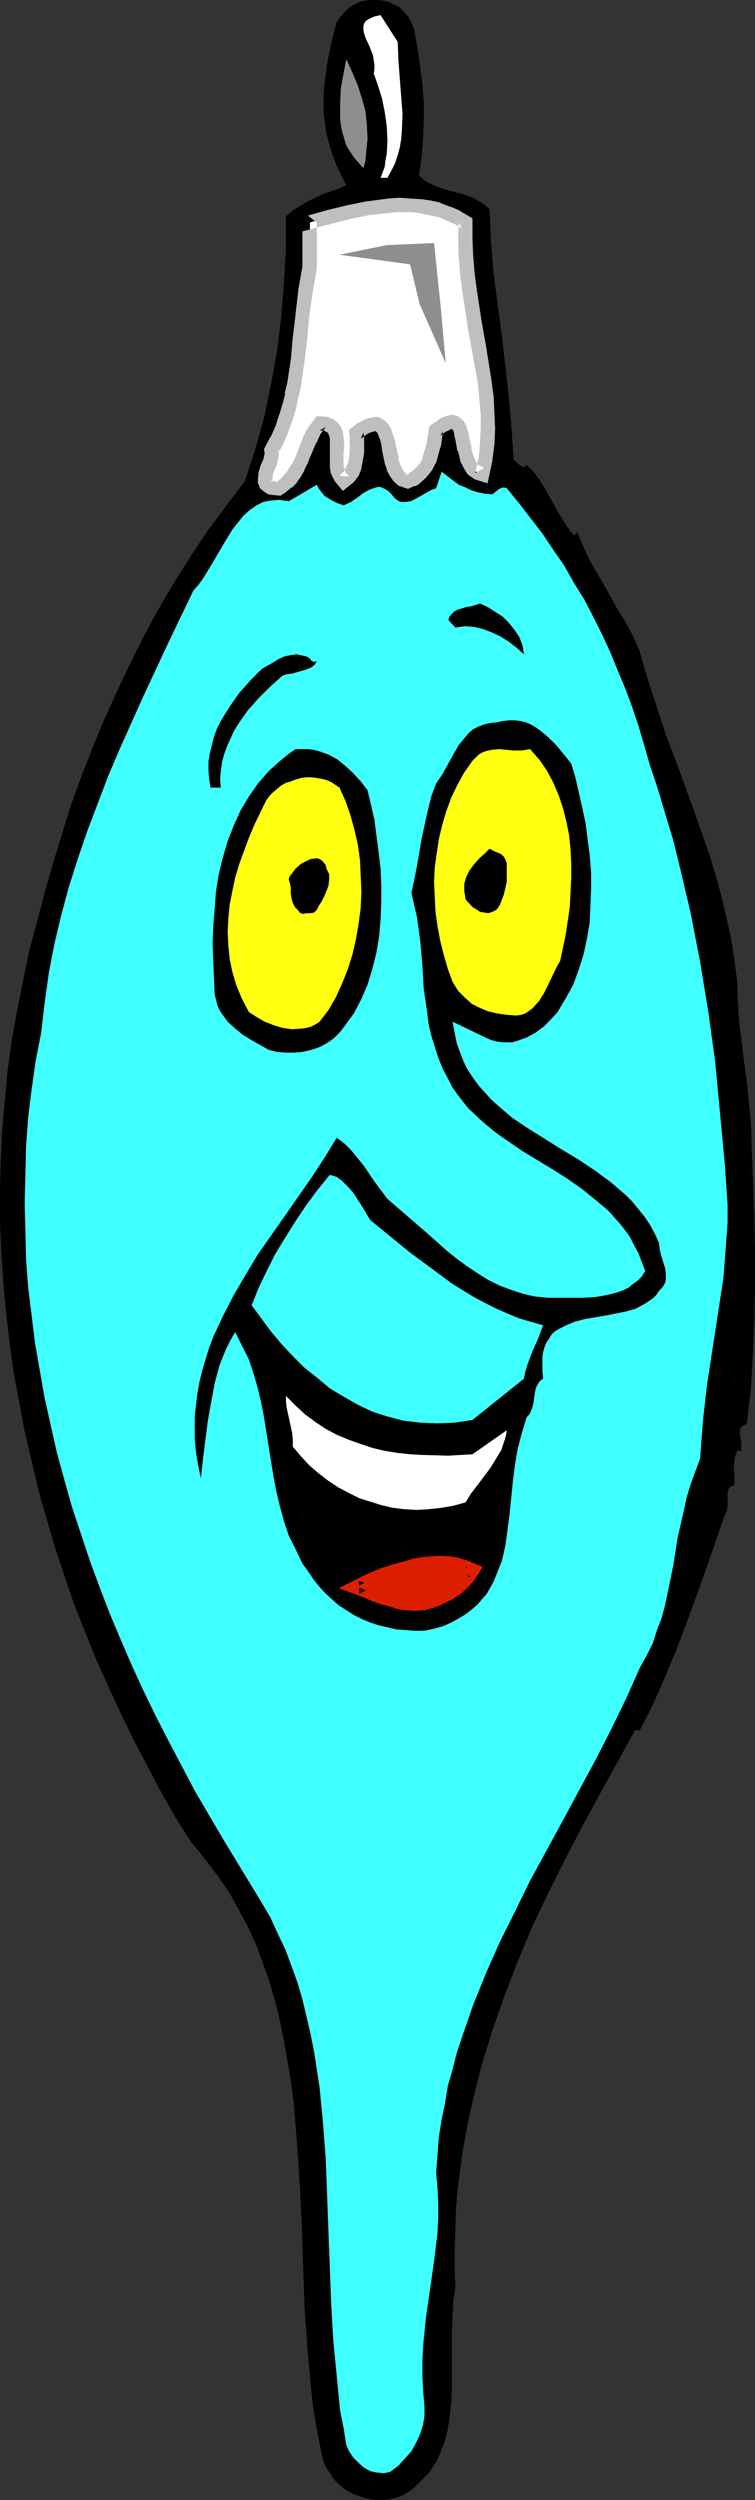 <?xml version="1.0" encoding="UTF-8" standalone="no"?>
<svg
   version="1.0"
   width="47.069mm"
   height="155.668mm"
   id="svg19"
   sodipodi:docname="Ornament - Cartoon 2.wmf"
   xmlns:inkscape="http://www.inkscape.org/namespaces/inkscape"
   xmlns:sodipodi="http://sodipodi.sourceforge.net/DTD/sodipodi-0.dtd"
   xmlns="http://www.w3.org/2000/svg"
   xmlns:svg="http://www.w3.org/2000/svg">
  <rect width="100%" height="100%" fill="#333333" stroke="none"/>
  <sodipodi:namedview
     id="namedview19"
     pagecolor="#ffffff"
     bordercolor="#000000"
     borderopacity="0.25"
     inkscape:showpageshadow="2"
     inkscape:pageopacity="0.0"
     inkscape:pagecheckerboard="0"
     inkscape:deskcolor="#d1d1d1"
     inkscape:document-units="mm" />
  <defs
     id="defs1">
    <pattern
       id="WMFhbasepattern"
       patternUnits="userSpaceOnUse"
       width="6"
       height="6"
       x="0"
       y="0" />
  </defs>
  <path
     style="fill:#000000;fill-opacity:1;fill-rule:evenodd;stroke:none"
     d="m 97.593,6.948 0.808,4.686 0.646,4.363 0.485,4.04 0.323,4.201 v 4.04 l -0.162,4.04 -0.323,4.363 -0.646,4.525 0.808,0.808 0.969,0.808 2.101,0.97 2.262,0.808 4.363,1.131 2.262,0.808 1.939,1.131 1.131,0.808 0.808,0.808 0.323,7.756 0.646,7.595 0.969,7.272 0.969,7.272 0.808,7.11 0.808,7.272 0.646,7.272 0.485,7.433 0.808,0.646 0.808,0.646 0.485,0.323 h 0.323 l 0.323,-0.162 0.323,-0.323 1.616,1.616 1.454,1.939 1.293,2.101 2.424,4.363 1.293,2.262 1.454,2.262 1.616,2.101 0.808,-0.808 1.454,3.555 1.616,3.393 4.039,6.948 1.939,3.555 2.101,3.393 1.939,3.555 1.616,3.717 1.454,5.171 1.616,5.009 3.232,9.857 1.777,4.686 1.777,4.686 3.393,9.372 3.232,9.211 1.454,4.848 1.293,4.686 1.131,4.848 1.131,5.009 0.808,5.171 0.646,5.171 0.162,4.848 0.323,4.686 1.131,9.211 0.646,4.686 0.485,4.848 0.485,4.848 0.162,5.171 0.323,8.726 0.323,8.403 0.162,8.08 v 8.08 l -0.162,7.756 -0.323,8.08 -0.485,8.241 -0.969,8.403 -0.485,0.162 -0.323,0.162 -0.646,0.485 -0.162,0.808 v 0.808 l 0.162,0.97 0.162,0.97 v 0.97 0.97 h -0.969 l -0.323,0.808 -0.323,0.97 -0.162,2.101 0.162,2.101 v 2.101 l -0.485,0.162 -0.485,0.162 -0.323,0.323 -0.162,0.485 -0.162,0.808 v 1.131 2.101 l -0.162,0.97 -0.485,0.808 -4.524,13.089 -4.686,12.927 -2.424,6.302 -2.585,6.14 -2.747,6.302 -3.07,5.979 h -1.131 l -8.402,15.19 -4.039,7.433 -4.039,7.756 -3.878,7.756 -3.716,7.756 -3.393,8.08 -3.07,7.918 -2.908,8.241 -2.585,8.241 -2.101,8.403 -0.969,4.201 -0.808,4.201 -0.808,4.525 -1.131,8.726 -0.323,4.363 -0.162,4.525 -0.162,4.525 v 4.686 l 0.162,4.525 -0.485,3.232 -0.162,3.07 -0.162,3.393 v 13.735 l -0.162,3.393 -0.323,3.393 -0.485,3.232 -0.808,3.07 -1.131,2.909 -0.646,1.454 -0.969,1.454 -0.808,1.293 -1.131,1.131 -1.131,1.131 -1.293,1.293 -1.293,0.97 -1.616,0.97 -1.454,0.485 -1.454,0.323 -1.616,0.162 h -1.293 l -1.454,-0.162 -1.454,-0.323 -1.454,-0.485 -1.293,-0.485 -1.293,-0.646 -1.131,-0.808 -1.131,-0.97 -0.969,-0.97 -0.808,-1.293 -0.808,-1.131 -0.646,-1.293 -0.485,-1.454 -0.808,-4.201 -0.808,-4.201 -0.646,-4.363 -0.485,-4.363 -0.808,-9.211 -0.646,-9.372 -0.323,-9.534 -0.323,-9.695 -0.485,-9.695 -0.646,-9.695 -0.808,-9.695 -0.646,-4.848 -0.808,-4.686 -0.808,-4.686 -0.969,-4.686 -1.131,-4.525 -1.293,-4.525 -1.616,-4.525 -1.616,-4.363 -1.939,-4.201 -2.262,-4.201 -2.262,-4.04 -2.747,-3.878 -2.908,-3.878 -3.07,-3.717 -3.716,-5.817 -3.393,-5.979 -3.232,-6.14 -3.232,-6.14 -3.07,-6.302 -2.908,-6.302 -2.908,-6.464 -2.585,-6.464 -2.585,-6.464 -2.262,-6.625 -2.262,-6.787 -1.939,-6.625 -1.939,-6.787 -1.616,-6.948 -1.616,-6.787 -1.293,-6.948 -1.293,-6.948 -0.969,-6.948 -0.808,-7.11 L 0.808,302.014 0.323,294.904 0,287.794 v -7.11 l 0.162,-7.11 0.323,-7.11 0.646,-7.272 0.646,-7.11 0.969,-7.11 1.293,-7.11 1.454,-7.272 1.454,-7.11 1.939,-7.11 1.777,-6.787 1.939,-6.787 2.101,-6.787 2.101,-6.787 2.424,-6.625 2.585,-6.625 2.747,-6.625 2.908,-6.464 3.07,-6.464 3.232,-6.464 3.393,-6.302 3.716,-6.302 3.878,-6.14 4.039,-6.14 4.363,-5.817 4.524,-5.979 2.424,-7.433 2.101,-7.433 1.616,-7.756 1.454,-7.918 0.969,-7.918 0.646,-8.08 0.485,-7.918 v -7.918 l 1.777,-1.454 1.777,-1.131 1.616,-0.97 1.777,-0.808 1.616,-0.808 3.716,-1.293 1.939,-0.808 -1.293,-2.585 -1.131,-2.424 -0.969,-2.585 -0.646,-2.262 -0.646,-2.424 -0.323,-2.262 -0.323,-2.424 v -2.262 -2.262 l 0.162,-2.262 0.646,-4.848 0.969,-4.848 1.293,-5.009 0.808,-1.131 0.969,-1.131 0.969,-0.97 L 83.374,1.131 84.667,0.485 85.96,0.162 87.414,0 h 1.454 l 1.454,0.162 1.293,0.323 1.293,0.646 1.293,0.646 0.969,0.97 1.131,1.293 0.646,1.293 z"
     id="path1" />
  <path
     style="fill:#ffffff;fill-opacity:1;fill-rule:evenodd;stroke:none"
     d="m 93.715,9.857 0.162,4.363 0.323,4.201 0.323,4.201 0.162,2.101 0.162,2.101 -0.162,4.04 -0.162,1.939 -0.323,1.939 -0.485,1.778 -0.646,1.939 -0.808,1.616 -0.969,1.778 h -1.616 l 0.485,-1.293 0.485,-1.293 0.162,-1.454 0.323,-1.616 0.162,-3.07 -0.162,-3.393 -0.485,-3.393 -0.646,-3.232 -0.969,-3.07 -0.969,-2.747 0.162,-0.97 V 15.19 L 88.06,14.22 87.899,13.089 87.091,10.988 86.121,8.888 85.798,7.918 85.637,7.11 V 6.14 L 85.798,5.494 86.283,4.848 87.091,4.363 88.222,3.878 89.676,3.555 Z"
     id="path2" />
  <path
     style="fill:#8e8e8e;fill-opacity:1;fill-rule:evenodd;stroke:none"
     d="m 85.637,39.59 -1.131,-1.293 -1.131,-1.293 -0.969,-1.454 -0.808,-1.293 -0.485,-1.616 -0.485,-1.616 -0.323,-1.616 -0.162,-1.616 v -3.393 l 0.162,-3.555 0.646,-3.555 0.646,-3.393 1.454,3.232 1.293,3.07 0.969,3.07 0.808,2.909 0.323,3.232 0.162,3.232 -0.323,3.232 -0.162,1.939 z"
     id="path3" />
  <path
     style="fill:#ffffff;fill-opacity:1;fill-rule:evenodd;stroke:none"
     d="m 109.712,52.356 v 4.04 3.878 l 0.323,4.04 0.485,3.878 1.293,7.433 0.646,3.717 0.646,3.555 1.131,7.272 0.485,3.555 0.162,3.555 v 3.555 l -0.162,3.555 -0.323,3.717 -0.646,3.555 -1.293,-0.485 -0.969,-0.646 -0.808,-0.97 -0.485,-1.131 -0.485,-1.293 -0.162,-1.293 -0.646,-2.747 -0.162,-1.131 -0.323,-1.131 -0.485,-0.808 -0.646,-0.485 -0.808,-0.162 -0.969,0.162 -1.131,0.485 -0.808,0.646 -0.808,0.646 -0.646,3.555 -0.485,1.778 -0.485,1.616 -0.808,1.616 -1.131,1.293 -1.454,1.293 -0.808,0.485 -0.969,0.323 -0.646,-0.162 -0.485,-0.162 -0.808,-0.808 -0.808,-0.97 -0.485,-1.293 -0.485,-1.293 -0.323,-1.454 -0.323,-1.616 -0.162,-1.293 -0.485,-1.454 -0.323,-1.131 -0.646,-0.97 -0.646,-0.646 -0.323,-0.162 -0.485,-0.162 -0.646,0.162 -0.646,0.162 -0.646,0.162 -0.808,0.485 -0.808,0.485 -0.969,0.808 0.162,1.293 v 3.232 l -0.323,1.616 -0.323,1.616 -0.646,1.454 -0.808,1.131 -1.131,0.97 -0.646,-0.808 -0.485,-0.808 -0.323,-0.97 -0.162,-1.131 v -3.393 l 0.162,-1.131 -0.162,-2.101 -0.162,-0.808 -0.323,-0.97 -0.485,-0.646 -0.808,-0.485 -0.969,-0.323 -1.293,-0.162 -1.293,1.939 -0.969,2.101 -1.777,4.201 -0.969,2.101 -1.131,1.939 -0.646,0.97 -0.808,0.808 -0.969,0.808 -1.131,0.485 h -0.969 l -0.969,-0.162 -0.485,-0.323 -0.485,-0.323 -0.162,-0.646 -0.162,-0.485 0.162,-1.454 0.485,-1.454 0.646,-1.454 0.323,-1.454 0.162,-0.646 -0.162,-0.485 1.293,-2.585 1.131,-2.585 0.969,-2.585 0.808,-2.747 0.646,-2.585 0.485,-2.585 0.808,-5.333 0.485,-5.494 0.646,-5.333 0.646,-5.656 1.131,-5.494 v -10.827 0.162 l 4.524,-1.293 4.524,-1.131 4.847,-0.97 4.847,-0.485 2.424,-0.162 h 2.262 l 2.424,0.162 2.262,0.485 2.262,0.485 2.101,0.646 2.101,0.97 z"
     id="path4" />
  <path
     style="fill:#bfbfbf;fill-opacity:1;fill-rule:evenodd;stroke:none"
     d="m 108.904,53.81 -0.808,-1.454 -0.162,4.04 v 0 l 0.162,4.04 v 0 l 0.323,4.04 v 0.162 l 0.485,3.717 1.131,7.433 v 0.162 l 0.646,3.717 0.646,3.555 v 0 l 1.293,7.11 v 0 l 0.323,3.555 v 0 l 0.323,3.555 v -0.162 3.555 0 l -0.162,3.555 v -0.162 l -0.323,3.717 v -0.162 l -0.808,3.555 2.262,-1.293 -1.131,-0.485 0.323,0.323 -0.969,-0.646 0.323,0.323 -0.646,-0.97 0.162,0.323 -0.646,-1.293 0.162,0.323 -0.485,-1.293 v 0 l -0.323,-1.293 0.162,0.162 -0.646,-2.747 -0.162,-1.131 -0.162,-0.162 -0.323,-1.293 -0.646,-1.131 -1.131,-0.97 -1.454,-0.485 -1.616,0.323 -1.454,0.646 -0.162,0.162 -0.808,0.646 h -0.162 l -1.293,0.97 -0.646,4.201 v -0.162 l -0.485,1.778 v -0.162 l -0.485,1.778 0.162,-0.162 -0.808,1.616 0.162,-0.323 -1.131,1.293 0.323,-0.323 -1.454,1.293 0.162,-0.162 -0.808,0.485 0.162,-0.162 -0.969,0.485 1.131,-0.162 -0.646,-0.162 0.162,0.162 -0.485,-0.323 0.323,0.323 -0.808,-0.808 0.323,0.323 -0.646,-0.97 0.162,0.162 -0.646,-1.131 0.162,0.323 -0.485,-1.454 h 0.162 l -0.323,-1.454 v 0.162 l -0.323,-1.616 v 0.162 l -0.323,-1.454 v -0.162 l -0.485,-1.454 v 0 L 92.1,100.833 91.292,99.54 90.322,98.732 H 90.161 L 89.514,98.247 88.545,98.086 87.737,98.247 h -0.162 l -0.646,0.162 h -0.162 l -0.808,0.323 h -0.162 l -0.646,0.485 h -0.162 l -0.969,0.485 -0.162,0.162 -1.616,1.293 0.162,2.262 v -0.162 3.232 -0.323 l -0.162,1.778 v -0.162 l -0.323,1.616 v -0.323 l -0.646,1.454 0.323,-0.323 -0.808,1.131 0.162,-0.323 -0.969,0.97 2.262,0.162 -0.646,-0.808 0.162,0.323 -0.485,-0.808 0.162,0.162 -0.323,-0.97 v 0.323 l -0.162,-0.97 v 0.162 -3.393 0.162 l 0.162,-1.131 v -0.162 l -0.162,-2.101 v -0.323 l -0.162,-0.808 v -0.323 l -0.485,-1.131 -0.808,-0.97 -1.131,-0.808 -1.293,-0.485 -2.424,-0.162 -1.939,2.585 -0.162,0.162 -1.131,2.101 v 0.162 l -1.616,4.201 v 0 l -0.969,2.101 v -0.162 l -1.131,1.778 0.162,-0.162 -0.808,0.97 0.162,-0.162 -0.808,0.808 h 0.162 l -0.969,0.808 0.162,-0.162 -0.969,0.646 0.969,-0.323 h -0.969 0.162 l -0.969,-0.162 0.485,0.162 -0.485,-0.323 0.162,0.162 -0.485,-0.323 0.646,0.808 -0.162,-0.646 v 0.323 -0.646 0.485 l 0.162,-1.454 -0.162,0.485 0.485,-1.454 0.646,-1.454 v -0.162 l 0.323,-1.454 v -0.162 l 0.162,-0.97 -0.162,-0.808 -0.162,1.131 1.454,-2.585 v -0.162 l 1.131,-2.585 v -0.162 l 0.969,-2.585 v 0 l 0.808,-2.747 v 0 l 0.485,-2.585 0.162,-0.162 0.485,-2.585 v -0.162 l 0.808,-5.333 v 0 l 0.646,-5.494 0.485,-5.333 v 0 l 0.808,-5.494 v 0 l 0.969,-5.656 V 52.194 h -3.393 v 2.262 l 6.786,-1.778 h -0.162 l 4.686,-1.131 H 82.405 L 87.252,50.578 h -0.162 l 4.847,-0.485 h -0.162 l 2.424,-0.162 h -0.162 2.262 l 2.424,0.162 h -0.162 l 2.262,0.485 2.262,0.485 -0.323,-0.162 2.101,0.808 v 0 l 2.101,0.97 -0.162,-0.162 2.101,1.293 2.424,-2.424 -2.747,-1.616 -0.162,-0.162 -2.262,-0.97 h -0.162 l -2.101,-0.808 -0.162,-0.162 -2.262,-0.485 -2.262,-0.323 H 98.886 L 96.462,46.7 94.2,46.538 h -0.162 l -2.424,0.162 v 0 l -4.847,0.646 h -0.162 l -4.847,0.97 v 0 l -4.686,1.131 v 0 l -4.524,1.293 2.101,1.616 v -0.162 h -3.393 v 10.827 -0.323 l -0.969,5.494 v 0.162 l -0.646,5.494 v 0.162 l -0.646,5.333 -0.485,5.494 v -0.162 l -0.808,5.333 v 0 l -0.646,2.585 h 0.162 l -0.646,2.585 v -0.162 l -0.808,2.747 v -0.162 l -0.808,2.585 v 0 l -1.131,2.585 v -0.162 l -1.616,3.07 0.162,1.131 v -0.485 0.646 -0.323 l -0.323,1.454 v 0 l -0.646,1.454 -0.485,1.616 -0.162,1.778 v 0.808 l 0.162,0.162 0.323,0.97 0.969,0.808 0.969,0.646 1.131,0.162 h 0.162 l 1.616,0.162 1.454,-0.97 0.162,-0.162 0.969,-0.808 h 0.162 l 0.808,-0.808 0.162,-0.162 0.646,-0.97 0.162,-0.162 1.131,-1.939 v -0.162 l 0.969,-1.939 v -0.162 l 1.777,-4.201 v 0.162 l 0.969,-2.101 -0.162,0.162 1.454,-1.939 -1.454,0.808 h 1.293 l -0.646,-0.162 0.969,0.485 -0.323,-0.162 0.808,0.485 -0.323,-0.323 0.485,0.646 -0.323,-0.485 0.323,0.808 v -0.162 l 0.162,0.808 v -0.162 2.101 -0.323 1.131 0.162 3.393 0.323 l 0.162,0.97 v 0.323 l 0.485,1.131 0.646,1.131 1.777,2.101 2.585,-2.101 1.131,-1.454 0.646,-1.616 v -0.323 l 0.323,-1.454 v -0.162 l 0.323,-1.778 v -0.162 -3.232 -0.162 l -0.162,-1.293 -0.646,1.454 0.969,-0.646 h -0.162 l 0.808,-0.485 h -0.162 l 0.808,-0.323 h -0.162 l 0.808,-0.162 h -0.162 l 0.646,-0.162 h -0.162 0.485 -0.485 0.485 l -0.646,-0.162 0.485,0.162 h -0.162 l 0.646,0.485 -0.323,-0.485 0.485,0.97 -0.162,-0.323 0.485,1.293 v -0.162 l 0.323,1.293 v -0.162 l 0.162,1.454 v 0 l 0.323,1.616 v 0 l 0.323,1.454 v 0.162 l 0.485,1.293 v 0.323 l 0.646,1.131 0.162,0.323 0.808,1.131 1.293,1.131 0.808,0.162 0.162,0.162 1.131,0.323 1.454,-0.646 h 0.323 l 0.808,-0.485 0.162,-0.162 1.454,-1.293 1.454,-1.778 0.808,-1.616 0.162,-0.162 0.485,-1.778 v 0 l 0.485,-1.778 0.162,-0.323 0.485,-3.555 -0.646,1.131 0.808,-0.646 v 0 l 0.646,-0.485 -0.162,0.162 1.293,-0.646 -0.485,0.162 0.969,-0.162 -0.808,-0.162 0.808,0.323 -0.646,-0.323 0.646,0.485 -0.323,-0.485 0.485,0.808 -0.162,-0.323 0.323,1.131 -0.162,-0.162 0.323,1.131 0.485,2.747 h 0.162 l 0.323,1.293 v 0.162 l 0.323,1.293 0.162,0.162 0.646,1.293 0.808,1.293 1.616,1.131 3.07,0.97 1.131,-5.333 v -0.162 l 0.485,-3.717 v 0 l 0.162,-3.555 v -0.162 l -0.162,-3.555 v 0 l -0.162,-3.555 v -0.162 l -0.485,-3.555 v -0.162 l -1.131,-7.11 v -0.162 l -0.646,-3.555 -0.646,-3.717 v 0 l -1.131,-7.433 -0.485,-3.717 v 0 l -0.323,-4.04 v 0.162 l -0.162,-4.04 V 56.395 51.386 Z"
     id="path5" />
  <path
     style="fill:#3fffff;fill-opacity:1;fill-rule:evenodd;stroke:none"
     d="m 116.013,116.346 0.808,-0.646 0.808,-0.646 0.808,-0.323 h 0.485 l 0.485,0.162 2.908,3.555 2.747,3.555 2.747,3.555 2.585,3.878 2.585,3.717 2.262,4.04 2.424,3.878 2.101,4.04 2.101,4.201 1.939,4.201 1.777,4.363 1.777,4.201 1.616,4.363 1.454,4.363 1.293,4.363 1.293,4.525 1.939,5.817 1.777,5.979 1.777,5.817 1.454,5.817 2.747,11.635 2.262,11.635 1.939,11.796 1.616,11.796 1.131,11.958 1.131,12.119 0.323,4.686 0.323,4.686 v 4.363 l -0.323,4.363 -0.323,4.363 -0.323,4.201 -1.293,8.403 -1.293,8.403 -1.293,8.403 -0.969,8.564 -0.323,4.363 -0.323,4.363 -1.131,3.07 -1.131,3.07 -0.969,3.232 -0.646,3.07 -1.454,6.302 -0.969,6.302 -1.293,6.302 -0.646,3.07 -0.808,3.07 -1.131,2.909 -0.969,3.07 -1.454,2.909 -1.616,2.909 -3.232,7.272 -3.555,7.272 -3.716,7.272 -7.594,14.058 -3.878,7.11 -3.878,7.11 -3.555,7.272 -3.555,7.11 -3.232,7.272 -3.07,7.595 -2.585,7.433 -1.293,3.878 -0.969,3.878 -1.131,3.878 -0.646,4.04 -0.808,3.878 -0.646,4.04 -0.323,4.201 -0.323,4.201 0.323,3.717 0.162,3.555 v 3.555 l -0.162,3.393 -0.808,6.625 -0.969,6.787 -0.969,6.625 -0.646,6.625 -0.162,3.555 v 3.393 l 0.162,3.555 0.323,3.717 v 2.101 l -0.323,2.101 -0.646,2.101 -0.969,2.101 -1.131,2.101 -1.616,1.778 -1.454,1.616 -1.939,1.454 -0.808,0.162 -0.646,0.162 -1.616,-0.162 -1.616,-0.323 -1.454,-0.808 -1.293,-1.131 -1.293,-1.293 -0.969,-1.454 -0.646,-1.454 -0.646,-4.04 -0.808,-4.04 -0.808,-8.241 -0.808,-8.241 -0.485,-8.564 -0.646,-16.967 -0.646,-17.29 -0.646,-8.403 -0.808,-8.403 -1.293,-8.403 -0.808,-4.04 -0.969,-4.201 -0.969,-4.04 -1.131,-3.878 -1.454,-4.04 -1.454,-3.878 -1.777,-3.717 -1.777,-3.878 -2.101,-3.555 -2.262,-3.717 -6.786,-11.15 -6.625,-11.311 -6.14,-11.635 -3.07,-5.979 -2.908,-5.979 -2.747,-5.979 -2.585,-5.979 -2.585,-6.14 -2.424,-6.302 -2.262,-6.14 -2.101,-6.302 -2.101,-6.302 -1.777,-6.302 -1.777,-6.464 -1.454,-6.464 -1.454,-6.464 -1.131,-6.464 -1.131,-6.464 -0.808,-6.625 -0.808,-6.464 -0.485,-6.625 -0.162,-6.625 -0.162,-6.625 0.162,-6.625 0.162,-6.787 0.485,-6.625 0.808,-6.625 0.969,-6.787 1.293,-6.625 0.808,-6.948 0.969,-6.948 1.293,-6.787 1.616,-6.787 1.777,-6.625 2.101,-6.625 2.262,-6.625 4.847,-12.766 2.747,-6.464 5.655,-12.604 5.817,-12.443 5.978,-12.443 1.293,-1.454 1.131,-1.616 2.262,-3.717 2.262,-3.878 2.262,-3.717 1.293,-1.616 1.293,-1.616 1.454,-1.293 1.616,-1.131 1.616,-0.808 1.777,-0.323 1.939,-0.162 1.131,0.162 1.131,0.162 6.625,-3.878 0.485,0.97 0.646,0.808 0.646,0.808 0.969,0.646 1.777,0.97 1.777,0.646 1.777,-0.808 1.616,-1.131 1.293,-0.97 1.454,-0.808 1.454,-0.485 0.646,-0.162 0.808,0.162 0.646,0.323 0.808,0.485 0.808,0.808 0.808,0.97 0.646,0.485 0.646,0.323 h 0.646 0.646 l 1.131,-0.162 1.293,-0.646 1.131,-0.646 1.131,-0.646 1.131,-0.646 1.293,-0.485 1.293,-3.878 2.747,2.101 1.293,0.97 1.616,0.646 1.293,0.646 1.616,0.485 1.616,0.323 z"
     id="path6" />
  <path
     style="fill:#000000;fill-opacity:1;fill-rule:evenodd;stroke:none"
     d="m 123.446,153.996 -1.777,-1.616 -1.939,-1.454 -1.777,-1.131 -2.101,-0.97 -2.101,-0.808 -2.101,-0.485 -2.101,-0.162 -2.262,0.323 -1.616,-1.778 0.162,-0.646 0.323,-0.485 0.808,-0.808 0.808,-0.485 1.131,-0.323 0.969,-0.323 1.131,-0.162 1.131,-0.323 0.969,-0.323 1.777,0.808 1.777,1.131 1.777,1.131 1.454,1.454 1.293,1.616 1.131,1.616 0.808,2.101 0.162,0.97 z"
     id="path7" />
  <path
     style="fill:#000000;fill-opacity:1;fill-rule:evenodd;stroke:none"
     d="m 74.649,155.612 -0.485,0.808 -0.808,0.646 -1.131,0.485 -1.131,0.323 -2.262,0.646 -1.293,0.162 -0.969,0.323 -2.908,2.585 -2.747,2.747 -2.585,2.909 -2.262,3.232 -0.969,1.616 -0.808,1.778 -0.808,1.778 -0.646,1.778 -0.485,1.778 -0.323,2.101 -0.162,2.101 0.162,1.939 h -2.424 l -0.323,-1.939 -0.162,-2.101 v -2.101 l 0.323,-1.939 0.485,-1.939 0.485,-1.939 0.646,-1.778 0.969,-1.939 2.101,-3.393 2.262,-3.232 2.747,-3.07 2.585,-2.585 2.585,-1.454 1.293,-0.808 1.454,-0.646 1.454,-0.323 1.454,-0.162 1.454,0.323 0.808,0.162 0.808,0.485 0.162,0.323 0.323,0.323 0.485,0.162 z"
     id="path8" />
  <path
     style="fill:#000000;fill-opacity:1;fill-rule:evenodd;stroke:none"
     d="m 134.595,179.689 0.969,3.232 0.808,3.555 0.808,3.555 0.808,3.717 0.485,3.878 0.485,3.717 0.323,4.04 v 3.878 l -0.162,3.878 -0.162,3.878 -0.646,3.878 -0.808,3.717 -1.131,3.555 -1.293,3.555 -1.777,3.232 -1.939,3.232 -1.616,1.778 -1.616,1.616 -1.939,1.454 -2.101,1.131 -2.262,0.808 -1.131,0.323 h -1.131 -1.131 l -1.293,-0.162 -1.293,-0.323 -1.131,-0.485 -8.079,-3.878 0.485,2.585 0.485,2.424 0.808,2.262 0.808,2.101 0.969,1.939 1.293,1.939 1.293,1.778 1.454,1.616 1.454,1.616 1.616,1.454 3.393,2.909 3.878,2.585 3.878,2.424 3.878,2.424 4.039,2.424 3.878,2.585 3.716,2.747 3.393,2.909 1.616,1.616 1.454,1.778 1.454,1.778 1.293,1.939 1.131,2.101 0.969,2.101 0.162,1.454 0.323,1.454 0.969,3.07 0.162,1.293 v 1.454 l -0.162,0.646 -0.323,0.646 -0.485,0.646 -0.646,0.646 -0.646,0.97 -0.808,0.808 -0.969,0.646 -0.969,0.646 -2.101,1.131 -2.262,0.646 -2.424,0.485 -2.424,0.485 -4.847,0.808 -2.424,0.646 -1.939,0.808 -1.939,0.97 -0.808,0.485 -0.808,0.808 -0.485,0.808 -0.646,0.97 -0.485,1.131 -0.323,1.131 -0.162,1.293 v 1.454 1.778 l 0.162,1.778 -0.485,0.323 -0.485,0.485 -0.646,1.131 -0.323,1.293 -0.162,1.131 -0.162,1.293 -0.323,1.293 -0.485,1.131 -0.323,0.485 -0.485,0.485 -1.131,3.717 -0.969,3.717 -0.646,3.717 -0.485,3.878 -0.808,7.918 -0.485,3.717 -0.485,3.555 -0.808,3.555 -1.293,3.232 -0.646,1.616 -0.808,1.454 -0.808,1.454 -1.131,1.293 -1.131,1.293 -1.293,1.131 -1.454,1.131 -1.616,0.97 -1.777,0.97 -1.777,0.808 -2.262,0.646 -2.262,0.485 h -2.262 l -2.262,-0.162 -2.101,-0.162 -2.101,-0.485 -2.101,-0.485 -1.939,-0.646 -1.939,-0.808 -1.939,-0.97 -1.777,-1.131 -1.777,-1.131 -1.616,-1.454 -1.616,-1.454 -1.454,-1.616 -1.293,-1.616 -1.293,-1.939 -1.293,-1.778 -1.616,-3.393 -1.616,-3.232 -1.131,-3.393 -0.969,-3.555 -0.808,-3.393 -0.646,-3.393 -1.131,-6.948 -1.131,-7.11 -0.646,-3.393 -0.808,-3.393 -0.969,-3.393 -1.131,-3.393 -1.616,-3.232 -1.616,-3.232 -1.131,1.939 -0.969,1.939 -0.808,1.939 -0.808,2.101 -1.131,4.201 -0.808,4.363 -0.808,4.525 -1.131,8.888 -0.485,4.525 -0.646,-3.07 -0.485,-2.909 -0.323,-3.07 v -2.747 -2.909 l 0.323,-2.747 0.323,-2.585 0.485,-2.747 0.646,-2.585 0.808,-2.747 0.808,-2.585 0.969,-2.585 2.262,-4.848 2.585,-5.009 2.747,-4.686 2.908,-4.848 6.463,-9.211 6.302,-9.049 3.07,-4.686 2.747,-4.525 1.777,1.293 1.616,1.616 1.454,1.778 1.454,1.778 2.747,4.04 1.454,1.939 1.454,1.939 4.686,4.04 4.686,4.04 4.524,4.04 2.424,1.939 2.424,1.778 2.424,1.616 2.585,1.616 2.585,1.293 2.585,0.97 2.908,0.97 2.747,0.646 3.07,0.323 h 3.07 2.585 2.747 l 2.908,-0.162 2.747,-0.485 2.585,-0.646 1.293,-0.485 1.293,-0.646 0.969,-0.808 1.131,-0.808 0.969,-0.97 0.808,-1.293 -0.808,-2.101 -0.808,-2.101 -0.969,-1.778 -0.969,-1.939 -1.131,-1.616 -1.293,-1.616 -2.747,-3.07 -3.07,-2.585 -3.232,-2.585 -3.232,-2.262 -3.555,-2.262 -6.948,-4.201 -3.555,-2.424 -3.232,-2.262 -3.232,-2.747 -2.908,-2.747 -1.293,-1.616 -1.131,-1.454 -1.293,-1.778 -0.969,-1.939 -1.293,-2.424 -1.131,-2.747 -0.808,-2.585 -0.808,-2.585 -0.646,-2.747 -0.323,-2.747 -0.808,-5.494 -0.323,-5.494 -0.485,-5.656 -0.808,-5.817 -0.646,-2.747 -0.646,-2.909 0.646,-2.909 0.646,-3.232 1.131,-6.625 1.454,-6.625 0.808,-3.232 1.131,-3.07 1.454,-2.101 2.585,-4.686 1.293,-2.262 1.616,-1.939 0.808,-0.97 0.969,-0.808 1.293,-0.646 1.293,-0.485 1.293,-0.323 1.616,-0.162 1.616,-0.323 1.293,-0.162 h 1.454 l 1.293,0.162 1.293,0.323 1.131,0.485 1.131,0.646 1.131,0.808 1.939,1.616 1.939,1.939 z"
     id="path9" />
  <path
     style="fill:#ffff0f;fill-opacity:1;fill-rule:evenodd;stroke:none"
     d="m 124.9,176.296 2.262,2.585 1.777,2.585 1.454,2.747 1.293,3.07 0.969,2.909 0.808,3.232 0.646,3.232 0.323,3.232 0.162,3.393 v 3.393 l -0.162,3.393 -0.162,3.232 -0.485,3.393 -0.485,3.232 -1.293,6.14 -0.969,1.778 -1.939,4.04 -0.969,1.939 -1.131,1.778 -1.454,1.616 -0.808,0.646 -0.969,0.646 -0.969,0.323 -1.131,0.162 -2.262,-0.162 -2.262,-0.323 -2.101,-0.485 -1.939,-0.808 -1.939,-0.97 -1.616,-1.454 -1.616,-1.616 -1.293,-2.101 -1.131,-3.07 -0.969,-3.393 -0.808,-3.232 -0.646,-3.393 -0.485,-3.555 -0.162,-3.393 -0.162,-3.393 0.162,-3.555 0.485,-3.393 0.485,-3.232 0.808,-3.393 0.969,-3.232 1.131,-3.07 1.454,-3.07 1.616,-2.909 1.939,-2.747 0.808,-0.808 0.646,-0.646 0.808,-0.485 0.808,-0.323 1.454,-0.323 1.777,-0.162 1.616,0.162 1.777,0.162 h 1.939 z"
     id="path10" />
  <path
     style="fill:#000000;fill-opacity:1;fill-rule:evenodd;stroke:none"
     d="m 86.606,185.991 0.808,3.393 0.808,3.555 0.485,3.717 0.485,3.717 0.485,4.04 0.162,4.04 v 3.878 l -0.162,4.04 -0.323,3.878 -0.646,3.878 -0.969,3.878 -1.131,3.717 -1.454,3.393 -1.777,3.393 -2.262,3.07 -1.131,1.454 -1.293,1.293 -1.616,1.131 -1.777,0.97 -1.939,0.646 -2.101,0.485 -1.939,0.162 h -2.101 l -1.939,-0.162 -1.939,-0.485 -4.039,-2.262 -2.101,-1.293 -1.777,-1.454 -1.777,-1.616 -1.293,-1.778 -0.646,-0.97 -0.485,-1.131 -0.323,-1.293 -0.323,-1.293 -0.162,-3.878 -0.162,-4.04 -0.162,-4.04 0.162,-4.04 0.323,-4.04 0.323,-4.201 0.646,-4.04 0.969,-3.878 1.131,-3.878 1.454,-3.717 1.616,-3.555 1.939,-3.232 2.262,-3.232 2.585,-2.909 2.908,-2.585 1.616,-1.293 1.616,-1.131 h 1.454 1.454 l 1.293,0.162 1.293,0.323 2.262,0.808 2.101,1.131 1.777,1.454 1.939,1.778 1.777,1.939 z"
     id="path11" />
  <path
     style="fill:#ffff0f;fill-opacity:1;fill-rule:evenodd;stroke:none"
     d="m 79.981,185.345 1.454,3.232 1.131,3.232 0.969,3.555 0.808,3.555 0.485,3.555 0.162,3.717 0.162,3.717 -0.162,3.717 -0.485,3.717 -0.646,3.717 -0.808,3.555 -1.131,3.555 -1.293,3.232 -1.454,3.232 -1.777,3.07 -2.101,2.747 -0.969,0.646 -0.969,0.485 -1.131,0.323 -1.131,0.162 -2.262,0.162 -2.262,-0.323 -2.101,-0.646 -2.101,-0.808 -1.939,-1.131 -1.777,-1.131 -1.616,-3.07 -1.293,-3.07 -0.969,-3.232 -0.646,-3.07 -0.323,-3.232 -0.162,-3.232 0.162,-3.232 0.323,-3.232 0.646,-3.232 0.646,-3.07 0.969,-3.232 1.131,-3.07 1.131,-3.07 1.293,-3.07 2.747,-5.656 0.808,-1.131 0.808,-0.808 0.969,-0.808 0.969,-0.808 1.131,-0.646 1.131,-0.323 1.293,-0.485 1.131,-0.323 1.131,-0.162 h 1.293 l 1.293,0.162 0.969,0.162 1.293,0.323 1.131,0.485 0.969,0.646 z"
     id="path12" />
  <path
     style="fill:#000000;fill-opacity:1;fill-rule:evenodd;stroke:none"
     d="m 119.406,203.12 v 2.909 1.454 l -0.323,1.454 -0.323,1.454 -0.485,1.293 -0.485,1.293 -0.808,1.131 -0.969,0.485 -0.969,0.323 -0.969,-0.162 -0.969,-0.162 -0.969,-0.646 -0.808,-0.485 -1.616,-1.778 -0.162,-0.97 -0.162,-0.97 v -0.808 -0.97 l 0.485,-1.616 0.808,-1.616 1.131,-1.454 1.131,-1.293 1.293,-1.131 1.131,-1.131 1.131,0.646 1.293,0.485 0.485,0.323 0.485,0.485 0.323,0.646 z"
     id="path13" />
  <path
     style="fill:#000000;fill-opacity:1;fill-rule:evenodd;stroke:none"
     d="m 76.911,204.413 0.646,1.293 v 1.454 l -0.162,1.293 -0.485,1.293 -0.485,1.131 -0.646,1.293 -0.646,0.97 -0.485,0.97 -0.323,0.323 -0.323,0.323 -0.808,0.162 h -0.969 l -0.969,0.162 -0.646,-0.323 -0.323,-0.485 -0.808,-0.808 -0.485,-0.97 -0.323,-1.131 -0.162,-1.131 v -1.293 l -0.162,-0.97 -0.323,-0.97 0.162,-0.646 0.485,-0.646 0.969,-1.293 1.293,-1.131 1.616,-0.808 0.646,-0.323 1.454,-0.162 0.646,0.162 0.485,0.323 0.485,0.485 0.485,0.646 z"
     id="path14" />
  <path
     style="fill:#3fffff;fill-opacity:1;fill-rule:evenodd;stroke:none"
     d="m 87.252,287.147 9.533,7.756 4.847,3.555 5.009,3.717 5.009,3.07 2.747,1.454 2.585,1.293 2.585,1.131 2.747,1.131 2.747,0.808 2.908,0.808 -1.131,3.07 -1.454,3.232 -1.131,3.07 -0.485,1.616 -0.323,1.616 -12.118,9.695 -2.101,0.323 -2.101,0.323 -4.201,0.162 -3.878,-0.162 -4.039,-0.485 -3.716,-0.97 -3.555,-1.131 -3.393,-1.616 -3.393,-1.939 -3.232,-1.939 -2.908,-2.424 -3.07,-2.424 -2.747,-2.747 -2.585,-2.747 -2.585,-3.07 -2.262,-3.07 -2.262,-3.07 1.616,-4.04 1.939,-4.04 1.939,-3.878 2.262,-3.717 2.424,-3.878 2.585,-3.878 2.747,-3.717 2.908,-3.555 1.616,0.485 1.293,0.97 1.293,1.293 1.293,1.454 2.101,3.232 z"
     id="path15" />
  <path
     style="fill:#ffffff;fill-opacity:1;fill-rule:evenodd;stroke:none"
     d="m 111.328,342.25 8.079,-5.656 -0.162,1.131 -0.323,1.131 -0.808,2.424 -1.293,2.101 -1.293,2.101 -2.908,3.878 -1.616,2.101 -1.293,2.101 -2.908,0.808 -2.908,0.485 -2.908,0.323 -2.747,0.162 -2.908,-0.162 -2.747,-0.323 -2.747,-0.646 -2.585,-0.808 -2.585,-0.808 -2.585,-1.293 -2.424,-1.293 -2.424,-1.616 -2.101,-1.616 -2.262,-1.939 -1.939,-2.101 -1.939,-2.262 v -1.616 l -0.162,-1.616 -0.646,-3.07 -0.323,-1.454 -0.323,-1.454 -0.162,-1.454 v -1.293 l 2.262,2.262 2.262,2.101 2.424,1.778 2.424,1.616 2.747,1.454 2.747,1.131 2.747,0.97 2.908,0.97 2.747,0.646 3.07,0.485 2.908,0.323 3.07,0.162 5.817,0.162 z"
     id="path16" />
  <path
     style="fill:#dd1e00;fill-opacity:1;fill-rule:evenodd;stroke:none"
     d="m 111.328,369.559 -0.969,1.293 -0.808,1.131 -0.969,0.97 -1.131,0.808 -2.262,1.454 -2.424,1.293 -1.293,0.485 -1.293,0.323 -2.424,0.162 -2.424,-0.162 -2.262,-0.485 -2.424,-0.808 -2.262,-0.808 -2.262,-0.97 -2.101,-0.808 2.908,-1.454 3.232,-1.293 3.555,-1.293 3.555,-0.97 3.555,-0.485 h 1.939 1.777 l 1.616,0.162 1.777,0.162 1.777,0.646 z"
     id="path17" />
  <path
     style="fill:#dd1e00;fill-opacity:1;fill-rule:evenodd;stroke:none"
     d="m 110.681,371.175 -0.808,-2.585 -0.808,1.454 0.162,-0.323 -0.969,1.131 v 0 l -0.969,0.97 0.162,-0.162 -0.969,0.808 0.162,-0.162 -2.262,1.454 0.162,-0.162 -2.585,1.454 0.323,-0.162 -1.293,0.485 v 0 l -1.131,0.323 0.162,-0.162 -2.424,0.323 h 0.323 l -2.424,-0.323 h 0.162 l -2.262,-0.485 0.162,0.162 -2.424,-0.808 v 0 l -2.262,-0.808 h 0.162 l -2.262,-0.808 h -0.162 l -2.101,-0.808 0.162,3.07 3.07,-1.616 h -0.162 l 3.232,-1.293 v 0.162 l 3.555,-1.293 h -0.162 l 3.555,-0.97 -0.162,0.162 3.555,-0.646 h -0.162 1.777 v 0 h 1.777 -0.162 l 1.616,0.162 h -0.162 l 1.777,0.323 -0.162,-0.162 1.616,0.646 1.616,0.646 3.07,-2.424 -3.555,-1.454 -1.616,-0.485 -0.323,-0.162 -1.777,-0.323 h -0.162 l -1.616,-0.162 h -0.162 -1.777 -0.162 l -1.777,0.162 h -0.162 l -3.555,0.485 -0.162,0.162 -3.555,0.97 h -0.162 l -3.555,1.131 v 0 l -3.393,1.454 v 0 l -6.463,3.232 5.655,2.101 v 0 l 2.262,0.97 v 0 l 2.262,0.808 h 0.162 l 2.424,0.646 0.162,0.162 2.262,0.485 h 0.162 l 2.585,0.162 2.585,-0.162 0.323,-0.162 1.131,-0.323 h 0.162 l 1.454,-0.485 2.585,-1.293 h 0.162 l 2.262,-1.454 0.162,-0.162 0.969,-0.808 0.162,-0.162 0.969,-0.97 v 0 l 0.969,-1.131 0.162,-0.162 1.939,-3.07 z"
     id="path18" />
  <path
     style="fill:#8e8e8e;fill-opacity:1;fill-rule:evenodd;stroke:none"
     d="m 79.981,59.95 11.149,-2.262 11.149,-0.485 1.616,15.513 1.131,12.766 -6.14,-13.897 -2.262,-9.372 z"
     id="path19" />
</svg>
